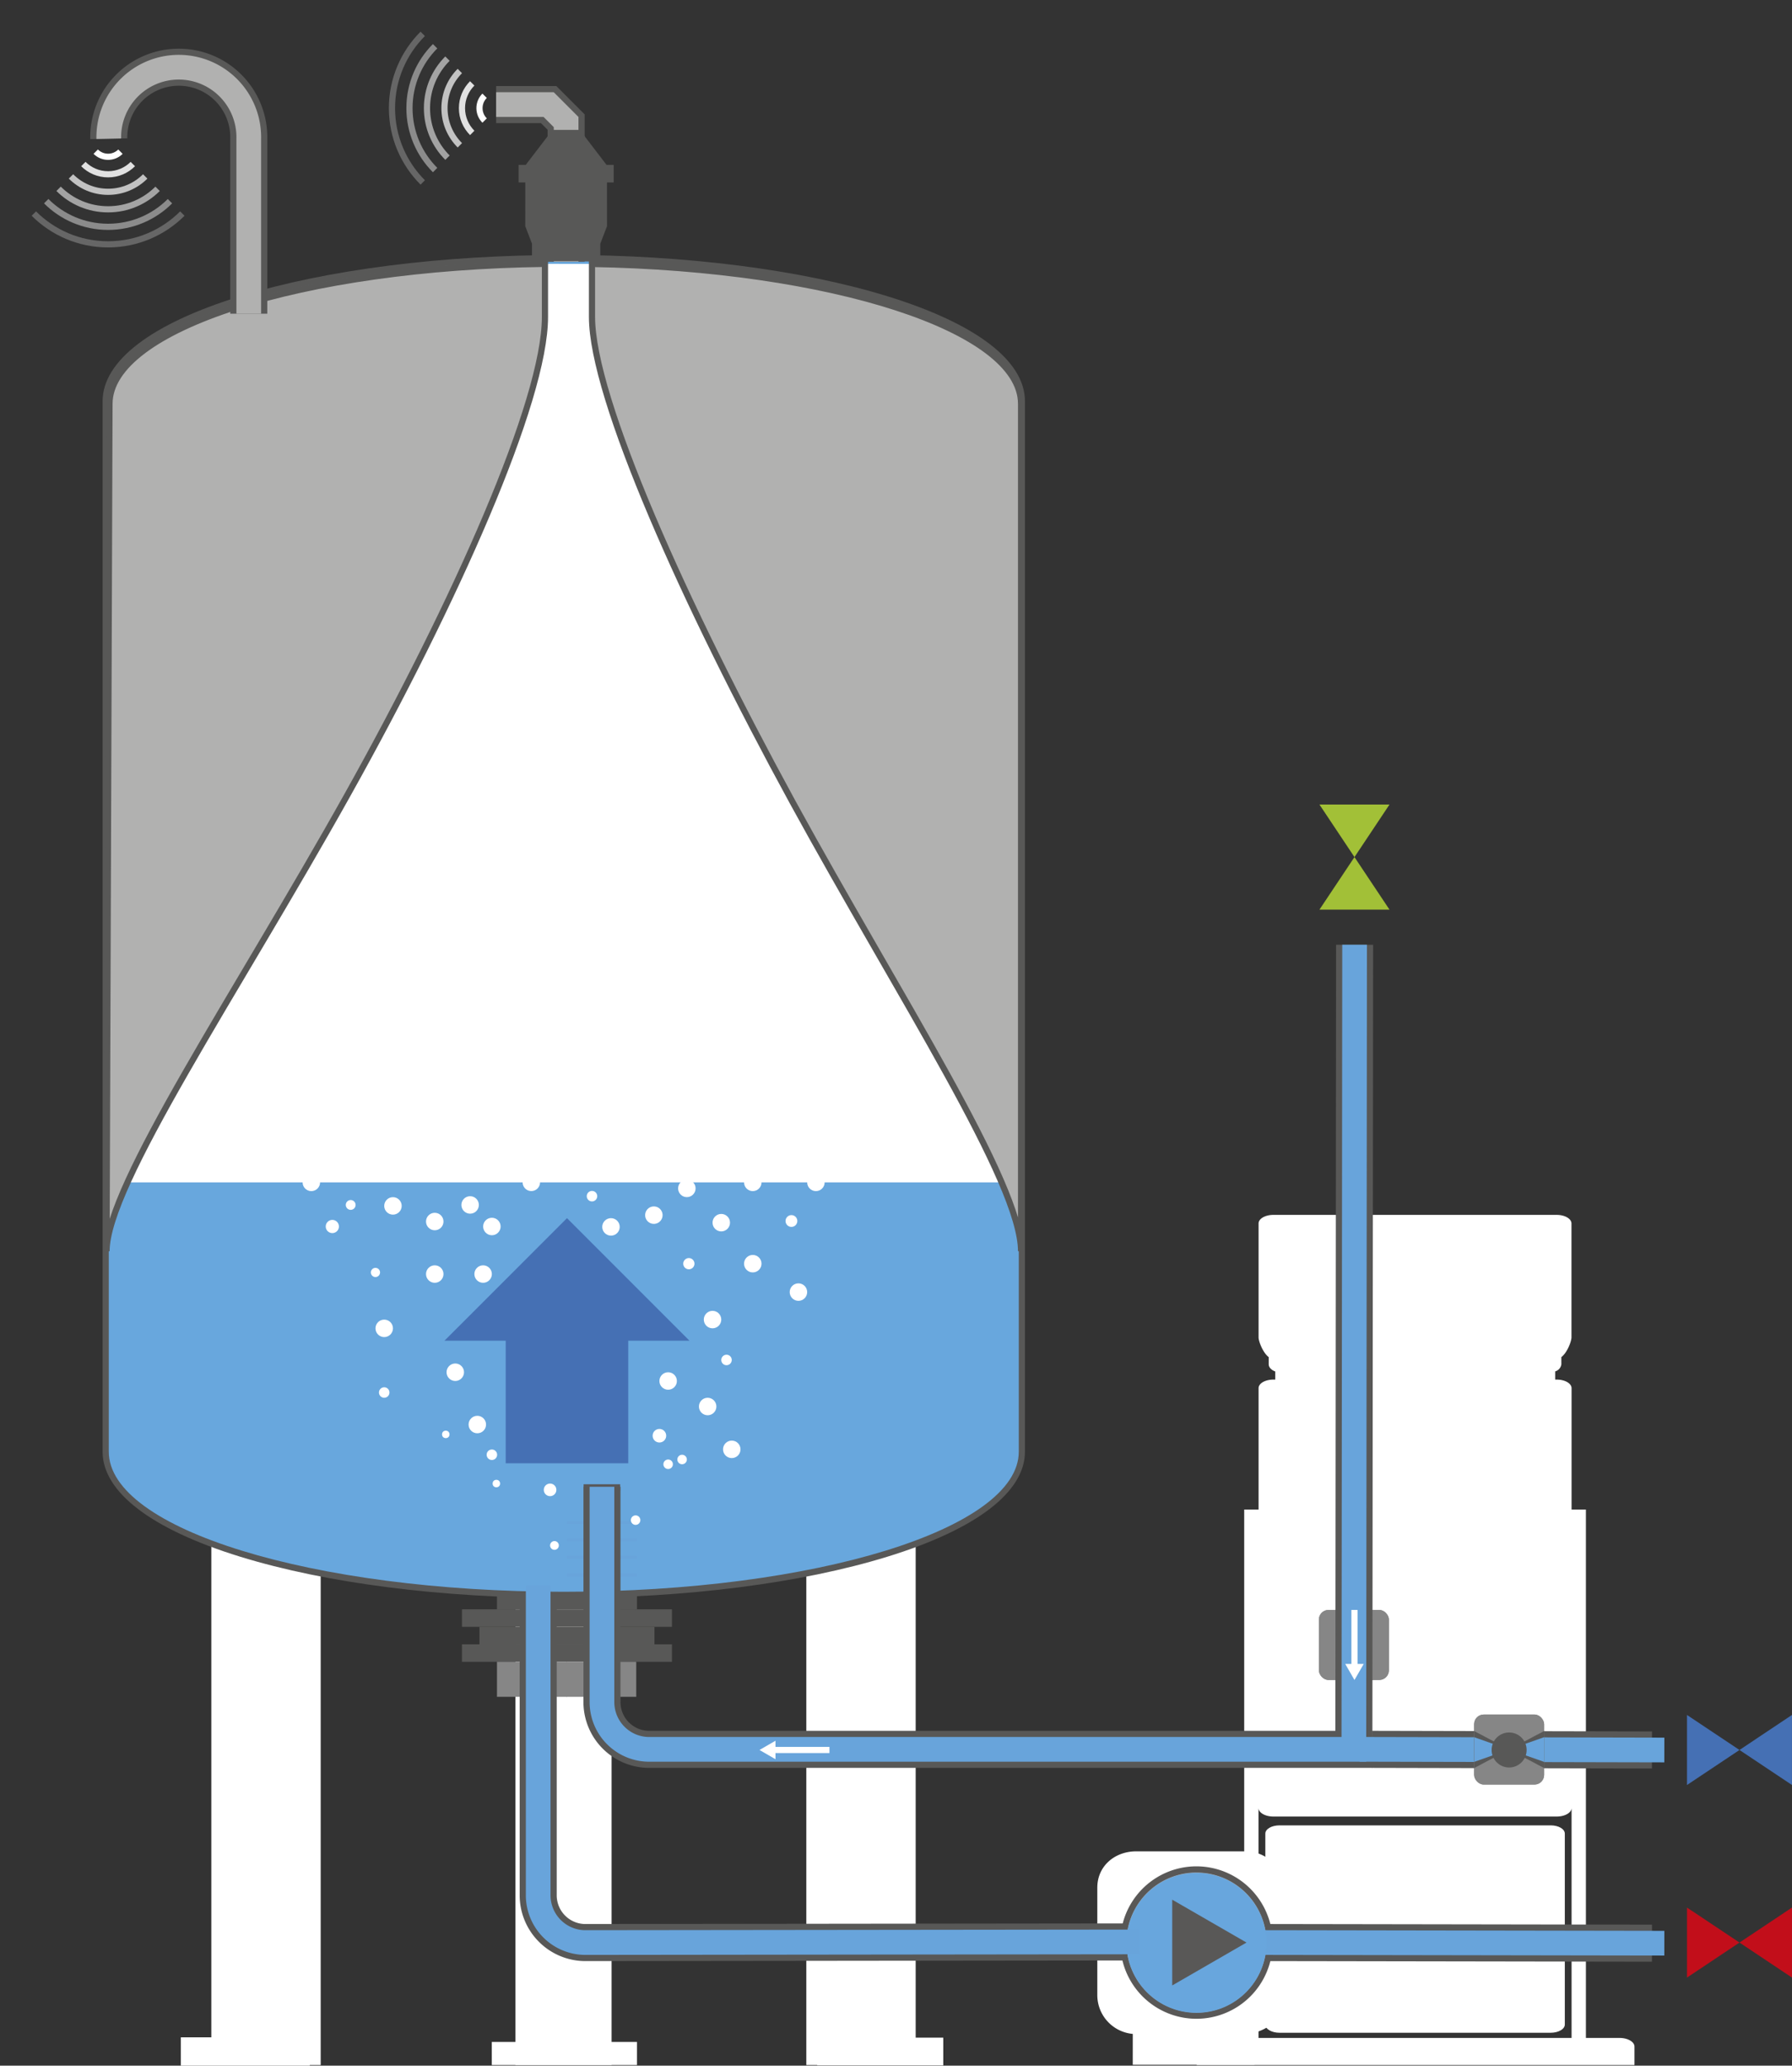 <svg xmlns="http://www.w3.org/2000/svg" xmlns:xlink="http://www.w3.org/1999/xlink" viewBox="0 0 580.53 668.9"><rect x="0" y="0" width="580.53" height="668.9" fill="#333333" stroke="none"/><defs><style>.cls-1{fill:url(#Unbenannter_Verlauf_2);}.cls-13,.cls-14,.cls-16,.cls-18,.cls-2,.cls-22,.cls-25,.cls-26,.cls-27,.cls-28,.cls-29,.cls-30,.cls-31{fill:none;}.cls-3{isolation:isolate;}.cls-4{fill:#fff;}.cls-5{fill:#585857;}.cls-6{fill:#68a7dd;}.cls-7{fill:#868686;}.cls-10,.cls-8,.cls-9{mix-blend-mode:multiply;}.cls-8{fill:url(#Unbenannter_Verlauf_8);}.cls-9{fill:url(#Unbenannter_Verlauf_8-2);}.cls-10{fill:url(#Unbenannter_Verlauf_8-3);}.cls-11{fill:#b0b0b0;}.cls-12{fill:#595857;}.cls-13,.cls-33{stroke:#585857;}.cls-13,.cls-14,.cls-16,.cls-17,.cls-18,.cls-22,.cls-25,.cls-26,.cls-27,.cls-28,.cls-29,.cls-30,.cls-31,.cls-33{stroke-miterlimit:10;}.cls-13{stroke-width:12px;}.cls-14,.cls-17,.cls-22{stroke:#68a4db;}.cls-14{stroke-linecap:square;}.cls-14,.cls-18,.cls-22{stroke-width:8px;}.cls-15{fill:#68a6dd;}.cls-16{stroke:#595859;}.cls-16,.cls-25,.cls-26,.cls-27,.cls-28,.cls-29,.cls-30,.cls-31,.cls-33{stroke-width:2px;}.cls-17{fill:#c9c9c9;}.cls-18{stroke:#b1b1b0;}.cls-19{fill:#a2c037;}.cls-20{fill:#c20e1a;}.cls-21{fill:#4570b4;}.cls-23{fill:#68a4db;}.cls-24{clip-path:url(#clip-path);}.cls-25,.cls-26,.cls-27,.cls-28,.cls-29,.cls-30,.cls-31{stroke:#fff;}.cls-25{opacity:0.05;}.cls-26{opacity:0.7;}.cls-27{opacity:0.85;}.cls-29{opacity:0.55;}.cls-30{opacity:0.4;}.cls-31{opacity:0.25;}.cls-32{mask:url(#mask);}.cls-33{fill:#b1b1b0;}.cls-34{clip-path:url(#clip-path-2);}</style><linearGradient id="Unbenannter_Verlauf_2" x1="191.18" y1="545.85" x2="191.18" y2="348.96" gradientUnits="userSpaceOnUse"><stop offset="0" stop-color="#232422"/><stop offset="1" stop-color="#fff"/></linearGradient><linearGradient id="Unbenannter_Verlauf_8" x1="-8384.9" y1="-5898.92" x2="-8398.38" y2="-5921.8" gradientTransform="translate(-5507.6 9039.8) rotate(90)" gradientUnits="userSpaceOnUse"><stop offset="0" stop-opacity="0.5"/><stop offset="1" stop-opacity="0"/></linearGradient><linearGradient id="Unbenannter_Verlauf_8-2" x1="-8415.27" y1="-5892.33" x2="-8388.06" y2="-5892.33" xlink:href="#Unbenannter_Verlauf_8"/><linearGradient id="Unbenannter_Verlauf_8-3" x1="-8405.29" y1="-5921.44" x2="-8418.59" y2="-5898.57" xlink:href="#Unbenannter_Verlauf_8"/><clipPath id="clip-path" transform="translate(-9.08 -9.08)"><rect class="cls-2" x="94.8" y="12.92" width="62.36" height="62.36" transform="translate(5.72 102) rotate(-45)"/></clipPath><mask id="mask" x="52.77" y="339.88" width="258.67" height="196.89" maskUnits="userSpaceOnUse"><g transform="translate(-9.08 -9.08)"><rect class="cls-1" x="61.85" y="348.96" width="258.67" height="196.89"/></g></mask><clipPath id="clip-path-2" transform="translate(-9.08 -9.08)"><rect class="cls-2" x="12.92" y="67.09" width="62.36" height="62.36" transform="translate(5.79 198.95) rotate(-135)"/></clipPath></defs><title>Element 5</title><g class="cls-3"><g id="Ebene_2" data-name="Ebene 2"><g id="Motor"><rect class="cls-4" x="68.46" y="481.63" width="35.43" height="187.06"/><rect class="cls-4" x="166.98" y="481.63" width="31.15" height="187.06"/><rect class="cls-4" x="261.21" y="481.63" width="35.43" height="187.06"/><rect class="cls-4" x="58.58" y="659.71" width="41.77" height="9.19"/><rect class="cls-4" x="159.32" y="661.21" width="47.03" height="7.48"/><rect class="cls-4" x="264.76" y="659.82" width="40.82" height="8.98"/><rect class="cls-5" x="149.66" y="521.12" width="68.03" height="5.67"/><rect class="cls-5" x="161" y="515.45" width="45.35" height="5.67"/><rect class="cls-5" x="155.33" y="526.79" width="56.69" height="5.67"/><rect class="cls-5" x="149.66" y="532.46" width="68.03" height="5.67"/><path class="cls-6" d="M191.72,525.53c-39.47,0-76.59-4.73-104.52-13.33-28.3-8.71-43.88-20.44-43.88-33V139c0-12.59,15.58-24.32,43.88-33,27.93-8.59,65.05-13.33,104.52-13.33S268.31,97.4,296.24,106c28.3,8.71,43.88,20.44,43.88,33V479.17c0,12.59-15.58,24.32-43.88,33C268.31,520.79,231.19,525.53,191.72,525.53Z" transform="translate(-9.08 -9.08)"/><path class="cls-5" d="M191.72,93.66c81.41,0,147.4,20.31,147.4,45.35V479.17c0,25-66,45.35-147.4,45.35s-147.4-20.31-147.4-45.35V139c0-25,66-45.35,147.4-45.35m0-2c-39.57,0-76.79,4.75-104.82,13.37-28.75,8.85-44.58,20.91-44.58,34V479.17c0,13.07,15.83,25.14,44.58,34,28,8.62,65.25,13.37,104.82,13.37s76.79-4.75,104.82-13.37c28.75-8.85,44.58-20.91,44.58-34V139c0-13.07-15.83-25.14-44.58-34-28-8.62-65.25-13.37-104.82-13.37Z" transform="translate(-9.08 -9.08)"/><rect class="cls-7" x="183.43" y="538.12" width="22.68" height="11.34"/><rect class="cls-7" x="161" y="538.12" width="22.68" height="11.34"/><path class="cls-4" d="M411.76,667.74H377.18a12.62,12.62,0,0,1-12.62-12.62V620.33c0-7,5.65-11.76,12.62-11.76l35.4,0a12.61,12.61,0,0,1,12.61,12.61v34.79C425.2,662.91,418.73,667.74,411.76,667.74Z" transform="translate(-9.08 -9.08)"/><path class="cls-4" d="M533.78,669H522.85V497.9H518.2V458.59c0-1.53-2.15-2.78-4.8-2.78h-.51v-2.65a2.77,2.77,0,0,0,2-2.32v-2.31c1.91-1.44,3.28-5.14,3.28-6.37v-36.9c0-1.53-2.15-2.78-4.8-2.78H421.6c-2.65,0-4.8,1.24-4.8,2.78v36.9c0,1.23,1.38,4.93,3.28,6.37v2.31c0,1,.85,1.86,2.12,2.35v2.62h-.6c-2.65,0-4.8,1.24-4.8,2.78V497.9h-4.65V669H401.57c-2.65,0-4.8,1.24-4.8,2.78v6H538.58v-6C538.58,670.28,536.43,669,533.78,669Zm-117,0V594.52c0,1.53,2.15,2.78,4.8,2.78H513.4c2.65,0,4.8-1.24,4.8-2.78V669Z" transform="translate(-9.08 -9.08)"/><path class="cls-4" d="M511.42,600.16H423.58c-2.54,0-4.59,1.19-4.59,2.66v61.84c0,1.47,2.06,2.66,4.59,2.66h87.84c2.54,0,4.59-1.19,4.59-2.66V602.82C516,601.35,514,600.16,511.42,600.16Z" transform="translate(-9.08 -9.08)"/><polygon class="cls-4" points="406.42 657.72 366.97 657.71 366.96 668.61 406.4 668.61 406.42 657.72"/><path class="cls-8" d="M396.52,653.85a15.71,15.71,0,0,0,15.72-15.52l-23.41,13.51A15.65,15.65,0,0,0,396.52,653.85Z" transform="translate(-9.08 -9.08)"/><path class="cls-9" d="M380.8,638.14a15.7,15.7,0,0,0,7.86,13.6V624.54A15.7,15.7,0,0,0,380.8,638.14Z" transform="translate(-9.08 -9.08)"/><path class="cls-10" d="M396.52,622.43a15.65,15.65,0,0,0-7.69,2L412.23,638A15.71,15.71,0,0,0,396.52,622.43Z" transform="translate(-9.08 -9.08)"/><path class="cls-11" d="M396.68,661.79a23.68,23.68,0,1,1,23.68-23.68A23.7,23.7,0,0,1,396.68,661.79Z" transform="translate(-9.08 -9.08)"/><path class="cls-12" d="M396.68,615.44A22.68,22.68,0,1,1,374,638.11a22.68,22.68,0,0,1,22.68-22.68m0-2a24.68,24.68,0,1,0,24.68,24.68,24.71,24.71,0,0,0-24.68-24.68Z" transform="translate(-9.08 -9.08)"/><line class="cls-13" x1="535.17" y1="629.23" x2="410.45" y2="629.03"/><line class="cls-14" x1="535.17" y1="629.23" x2="410.45" y2="629.03"/><circle class="cls-15" cx="387.6" cy="629.12" r="22.68"/><line class="cls-16" x1="189.06" y1="481.63" x2="200.91" y2="481.63"/><line class="cls-17" x1="183.64" y1="492.97" x2="206.31" y2="492.97"/><line class="cls-17" x1="183.64" y1="498.64" x2="206.31" y2="498.64"/><line class="cls-17" x1="183.64" y1="504.31" x2="206.31" y2="504.31"/><line class="cls-17" x1="183.64" y1="509.98" x2="206.31" y2="509.98"/><polyline class="cls-13" points="183.4 84.78 183.4 39.53 177.73 33.86 160.73 33.86"/><polyline class="cls-18" points="183.4 84.78 183.4 39.53 177.73 33.86 160.73 33.86"/><polygon class="cls-5" points="183.4 84.58 194.47 84.58 194.47 78.91 196.65 73.24 196.64 61.9 196.64 59.07 198.81 59.07 198.81 53.4 196.5 53.4 187.82 42.06 183.4 42.06 178.99 42.06 170.31 53.4 168 53.4 168 59.07 170.17 59.07 170.17 61.9 170.16 73.24 172.34 78.91 172.34 84.58 183.4 84.58"/><path class="cls-13" d="M183.43,526.42V622.8a15.31,15.31,0,0,0,15.31,15.31l175.43-.2" transform="translate(-9.08 -9.08)"/><path class="cls-14" d="M183.43,526.42V622.8a15.31,15.31,0,0,0,15.31,15.31l175.43-.2" transform="translate(-9.08 -9.08)"/><polygon class="cls-19" points="427.45 294.55 438.79 277.54 450.13 294.55 427.45 294.55"/><polygon class="cls-19" points="450.13 260.53 438.79 277.54 427.45 260.53 450.13 260.53"/><polygon class="cls-20" points="546.51 617.7 563.52 629.03 546.51 640.37 546.51 617.7"/><polygon class="cls-20" points="580.52 640.37 563.52 629.03 580.52 617.7 580.52 640.37"/><polygon class="cls-21" points="546.51 555.33 563.52 566.67 546.51 578.01 546.51 555.33"/><polygon class="cls-21" points="580.52 578.01 563.52 566.67 580.52 555.33 580.52 578.01"/><rect class="cls-7" x="477.55" y="555.19" width="22.68" height="22.68" rx="3.12" ry="3.12"/><line class="cls-13" x1="500.23" y1="566.53" x2="488.89" y2="566.53"/><line class="cls-22" x1="500.23" y1="566.53" x2="488.89" y2="566.53"/><line class="cls-13" x1="477.55" y1="566.53" x2="488.89" y2="566.53"/><line class="cls-22" x1="477.55" y1="566.53" x2="488.89" y2="566.53"/><rect class="cls-7" x="427.26" y="521.32" width="22.68" height="22.68" rx="3.12" ry="3.12"/><line class="cls-13" x1="438.59" y1="521.32" x2="438.59" y2="532.66"/><line class="cls-22" x1="438.59" y1="521.32" x2="438.59" y2="532.66"/><line class="cls-13" x1="438.59" y1="543.99" x2="438.59" y2="532.66"/><line class="cls-22" x1="438.59" y1="543.99" x2="438.59" y2="532.66"/><rect class="cls-7" x="427.26" y="521.32" width="22.68" height="22.68" rx="3.12" ry="3.12"/><polygon class="cls-5" points="444.6 521.32 438.6 532.66 432.6 521.32 444.6 521.32"/><polygon class="cls-23" points="442.6 521.32 438.6 532.66 434.6 521.32 442.6 521.32"/><polygon class="cls-5" points="432.6 544 438.6 532.66 444.6 544 432.6 544"/><polygon class="cls-23" points="434.6 544 438.6 532.66 442.6 544 434.6 544"/><circle class="cls-5" cx="438.79" cy="532.66" r="5.67"/><path class="cls-13" d="M204.09,490.51v69.73a15.31,15.31,0,0,0,15.31,15.31H447.67L447.91,315" transform="translate(-9.08 -9.08)"/><path class="cls-22" d="M204.09,490.51v69.73a15.31,15.31,0,0,0,15.31,15.31H447.67L447.91,315" transform="translate(-9.08 -9.08)"/><circle class="cls-2" cx="387.77" cy="629.03" r="22.68"/><polygon class="cls-12" points="379.75 615.15 403.81 629.03 379.75 642.92 379.75 615.15"/><g class="cls-24"><circle class="cls-25" cx="161" cy="35.02" r="28.35"/><circle class="cls-26" cx="161" cy="35.02" r="17.01"/><circle class="cls-27" cx="161" cy="35.02" r="11.34"/><circle class="cls-28" cx="161" cy="35.02" r="5.67"/><circle class="cls-29" cx="161" cy="35.02" r="22.68"/><circle class="cls-30" cx="161" cy="35.02" r="28.35"/><circle class="cls-31" cx="161" cy="35.02" r="34.02"/></g><polygon class="cls-21" points="163.83 434.14 163.83 473.83 203.52 473.83 203.52 434.14 223.36 434.14 183.68 394.46 143.99 434.14 163.83 434.14"/><polygon class="cls-4" points="74.54 161.32 74.54 181.16 94.38 181.16 94.38 161.32 104.31 161.32 84.46 141.47 64.62 161.32 74.54 161.32"/><line class="cls-13" x1="535.17" y1="566.67" x2="444.46" y2="566.47"/><line class="cls-14" x1="535.17" y1="566.67" x2="444.46" y2="566.47"/><rect class="cls-7" x="477.55" y="555.19" width="22.68" height="22.68" rx="3.12" ry="3.12"/><polygon class="cls-5" points="500.23 572.53 488.89 566.53 500.23 560.53 500.23 572.53"/><polygon class="cls-23" points="500.23 570.53 488.89 566.53 500.23 562.53 500.23 570.53"/><polygon class="cls-5" points="477.56 560.53 488.89 566.53 477.56 572.53 477.56 560.53"/><polygon class="cls-23" points="477.56 562.53 488.89 566.53 477.56 570.53 477.56 562.53"/><circle class="cls-5" cx="488.89" cy="566.67" r="5.67"/><g class="cls-32"><circle class="cls-4" cx="107.66" cy="397.16" r="2.14"/><circle class="cls-4" cx="140.84" cy="395.55" r="2.83"/><circle class="cls-4" cx="222.51" cy="384.82" r="2.83"/><circle class="cls-4" cx="178.2" cy="482.44" r="2.04"/><circle class="cls-4" cx="144.41" cy="464.48" r="1.21"/><circle class="cls-4" cx="160.8" cy="480.4" r="1.21"/><circle class="cls-4" cx="179.62" cy="500.44" r="1.42"/><circle class="cls-4" cx="258.66" cy="418.4" r="2.83"/><circle class="cls-4" cx="264.32" cy="382.87" r="2.83"/><circle class="cls-4" cx="256.02" cy="374.69" r="2.83"/><circle class="cls-4" cx="154.63" cy="461.29" r="2.83"/><circle class="cls-4" cx="235.36" cy="440.38" r="1.7"/><circle class="cls-4" cx="230.83" cy="427.3" r="2.83"/><circle class="cls-4" cx="197.93" cy="397.29" r="2.83"/><circle class="cls-4" cx="181.22" cy="391.95" r="2.83" transform="translate(-232.2 534.46) rotate(-85.74)"/><circle class="cls-4" cx="243.87" cy="409.2" r="2.83"/><circle class="cls-4" cx="121.63" cy="412.04" r="1.49"/><circle class="cls-4" cx="237.06" cy="469.32" r="2.83"/><circle class="cls-4" cx="220.97" cy="472.61" r="1.54"/><circle class="cls-4" cx="205.91" cy="492.24" r="1.54"/><circle class="cls-4" cx="216.45" cy="474.15" r="1.54"/><circle class="cls-4" cx="229.25" cy="455.45" r="2.83"/><circle class="cls-4" cx="256.39" cy="395.38" r="1.91"/><circle class="cls-4" cx="113.61" cy="390.18" r="1.59"/><circle class="cls-4" cx="216.45" cy="447.19" r="2.83"/><circle class="cls-4" cx="124.47" cy="450.92" r="1.7"/><circle class="cls-4" cx="191.78" cy="387.34" r="1.7"/><circle class="cls-4" cx="159.35" cy="471.07" r="1.7"/><circle class="cls-4" cx="147.49" cy="444.35" r="2.83"/><circle class="cls-4" cx="159.35" cy="397.16" r="2.83"/><circle class="cls-4" cx="243.87" cy="382.87" r="2.83"/><circle class="cls-4" cx="152.3" cy="390.18" r="2.83"/><circle class="cls-4" cx="127.3" cy="390.49" r="2.83"/><circle class="cls-4" cx="100.86" cy="382.87" r="2.83"/><circle class="cls-4" cx="124.47" cy="430.14" r="2.83"/><circle class="cls-4" cx="140.84" cy="412.56" r="2.83"/><circle class="cls-4" cx="223.16" cy="409.2" r="1.82"/><circle class="cls-4" cx="220.9" cy="402.55" r="2.83" transform="translate(-212.81 568.21) rotate(-83.61)"/><circle class="cls-4" cx="213.62" cy="464.91" r="2.2"/><circle class="cls-4" cx="156.51" cy="412.56" r="2.83"/><circle class="cls-4" cx="233.66" cy="395.92" r="2.83"/></g><polygon class="cls-4" points="330.77 204.58 286.14 204.58 191.78 85.46 176.53 85.44 80.81 204.58 34.5 204.58 34.5 382.87 330.77 382.87 330.77 204.58"/><path class="cls-33" d="M200.86,94.55c77.5,1.34,139,21.1,139,45.28V414.25c0-22.22-39.4-82.24-74-145.42C231,205,200.86,138,200.86,111.68ZM43.59,414.25c0-21.42,42-83.26,78.18-148,34.77-62.21,63.85-127.3,63.85-154.52V94.52c-78.47,1-141.07,20.91-141.07,45.31Z" transform="translate(-9.08 -9.08)"/><path class="cls-13" d="M89.67,110.67V54a22.68,22.68,0,1,0-45.35,0" transform="translate(-9.08 -9.08)"/><path class="cls-18" d="M89.67,110.67V54a22.68,22.68,0,1,0-45.35,0" transform="translate(-9.08 -9.08)"/><g class="cls-34"><circle class="cls-25" cx="35.02" cy="45.1" r="28.35"/><circle class="cls-26" cx="35.02" cy="45.1" r="17.01"/><circle class="cls-27" cx="35.02" cy="45.1" r="11.34"/><circle class="cls-28" cx="35.02" cy="45.1" r="5.67"/><circle class="cls-29" cx="35.02" cy="45.1" r="22.68"/><circle class="cls-30" cx="35.02" cy="45.1" r="28.35"/><circle class="cls-31" cx="35.02" cy="45.1" r="34.02"/></g><line class="cls-28" x1="438.79" y1="521.32" x2="438.79" y2="539.69"/><polygon class="cls-4" points="435.8 538.81 438.79 544 441.79 538.81 435.8 538.81"/><line class="cls-28" x1="268.71" y1="566.67" x2="250.34" y2="566.67"/><polygon class="cls-4" points="251.22 563.68 246.04 566.67 251.22 569.66 251.22 563.68"/></g></g></g></svg>